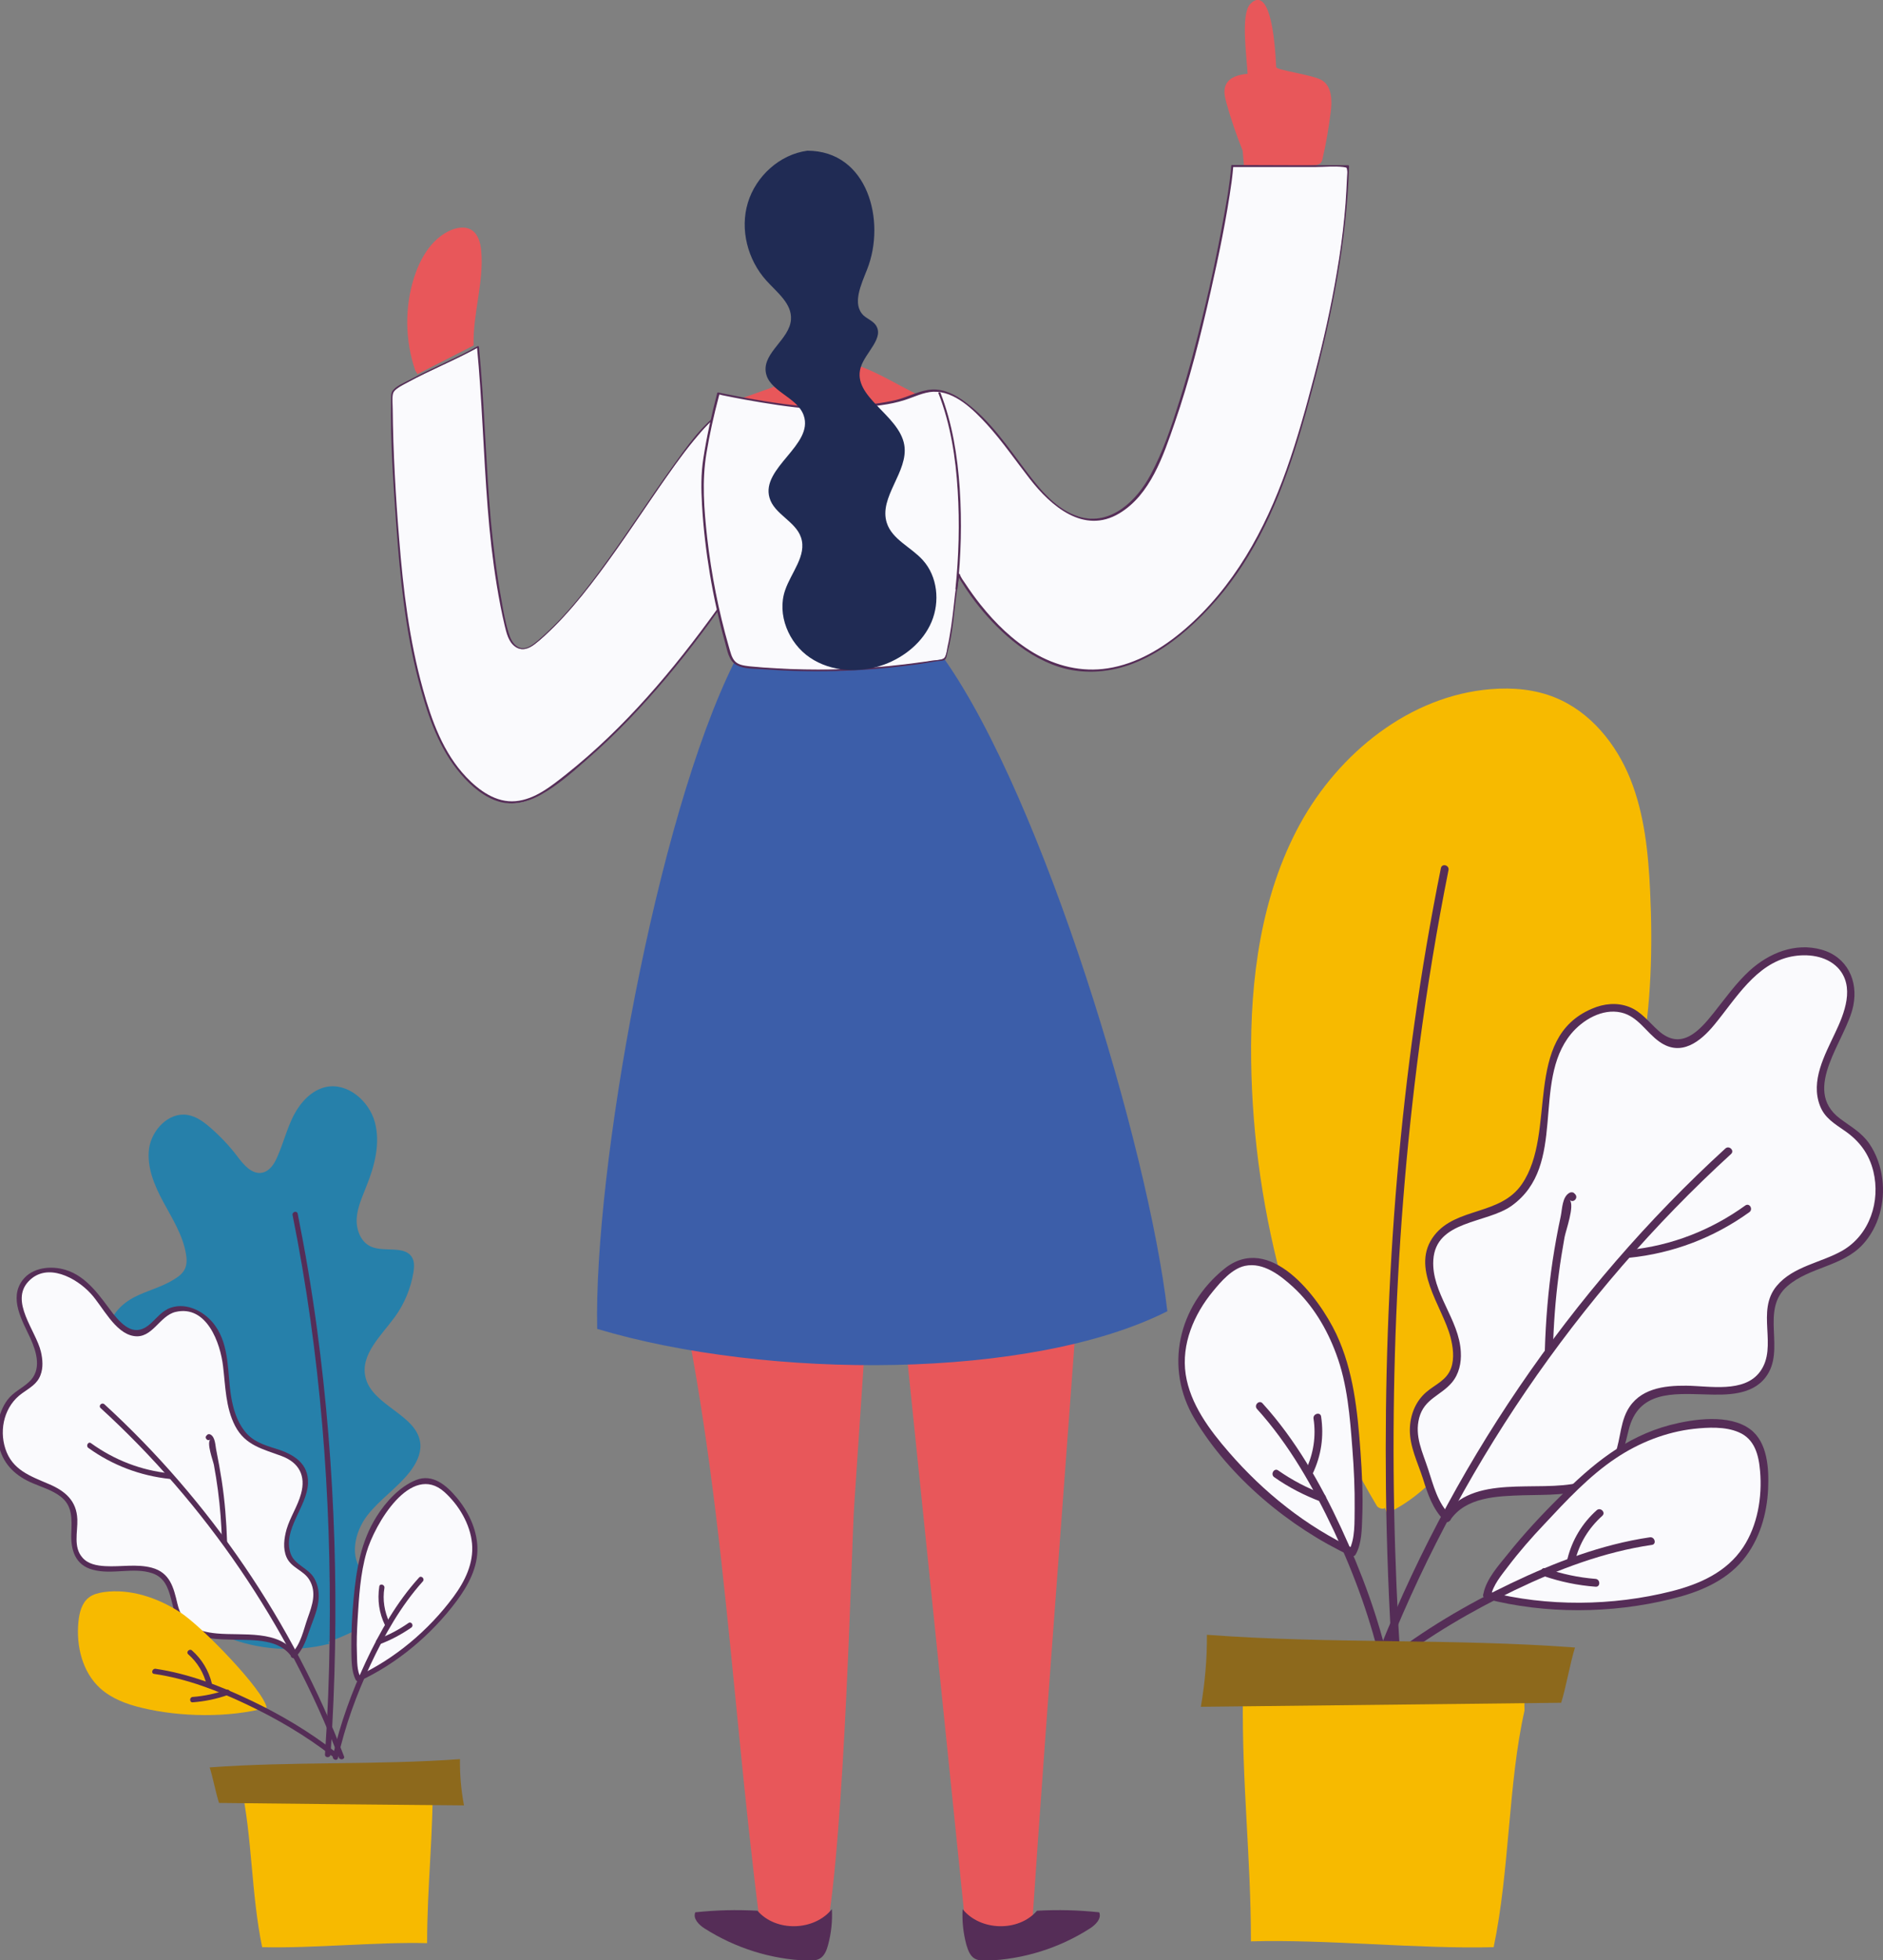 <svg enable-background="new 0 0 84.25 87.67" viewBox="0 0 84.25 87.67" xmlns="http://www.w3.org/2000/svg"><rect x="0" y="0" width="84.25" height="87.67" fill="#808080" stroke="none"/><path d="m14.69 73.43c.73-.26 1.43-.6 2.1-1.01.28-.17.58-.4.63-.73.08-.63-.74-.92-1.17-1.38-.63-.67-.38-1.79.17-2.52.56-.73 1.35-1.24 1.92-1.97.27-.35.49-.77.47-1.21-.08-1.34-2.17-1.72-2.46-3.03-.23-1.01.71-1.85 1.32-2.69.43-.59.71-1.28.83-2 .03-.21.05-.44-.05-.63-.31-.59-1.24-.24-1.85-.51-.46-.2-.67-.76-.64-1.26s.25-.96.43-1.43c.37-.91.64-1.93.38-2.88s-1.22-1.77-2.18-1.57c-.65.14-1.14.68-1.45 1.27-.3.59-.46 1.24-.73 1.85-.13.31-.33.63-.66.71-.47.11-.86-.36-1.15-.75-.35-.46-.76-.89-1.2-1.27-.3-.26-.63-.5-1.02-.56-.83-.13-1.59.67-1.71 1.5-.11.84.24 1.66.64 2.4s.87 1.48 1.01 2.31c.04.23.05.47-.05.68s-.29.35-.49.47c-.54.34-1.18.49-1.75.78s-1.1.8-1.13 1.44c-.05.98 1 1.58 1.81 2.14.77.54 1.42 1.24 1.87 2.06.08.15.16.32.12.49-.05.23-.29.37-.51.45-.48.19-.99.33-1.45.58-.45.26-.85.68-.92 1.19-.12.95.85 1.63 1.69 2.08.91.49 1.82.97 2.74 1.45.57.29 1.24.84.98 1.43-.17.39-.64.5-1.03.68-.38.18-.74.65-.48.98.08.1.21.16.33.21 1.47.61 3.15.73 4.69.33" fill="#2680aa"/><path d="m13.15 74.04c-.97-1.56-4.26-.08-5.13-1.7-.28-.53-.2-1.23-.57-1.7-.9-1.13-3.23.17-3.97-1.07-.38-.65.04-1.52-.25-2.21-.36-.85-1.5-.93-2.28-1.43-1.22-.78-1.27-2.85-.09-3.68.22-.15.46-.27.64-.46.51-.56.25-1.45-.1-2.13-.34-.68-.74-1.46-.41-2.15.39-.82 1.6-.88 2.37-.41s1.26 1.28 1.84 1.97c.25.29.57.59.96.57.55-.03.84-.65 1.31-.94.76-.47 1.81.08 2.23.88.42.79.41 1.73.51 2.62s.39 1.86 1.15 2.32c.69.43 1.71.39 2.15 1.08.42.65.04 1.49-.3 2.18s-.59 1.63-.03 2.15c.16.15.36.24.53.37.51.42.56 1.22.3 1.83-.27.62-.37 1.47-.86 1.91z" fill="#fafafd"/><path d="m13.25 73.98c-.75-1.12-2.4-.82-3.55-.93-.89-.08-1.54-.38-1.76-1.32-.17-.73-.33-1.4-1.15-1.62-.68-.18-1.39-.03-2.08-.07-.37-.02-.77-.09-1.02-.38-.42-.47-.21-1.15-.23-1.71-.03-.83-.54-1.27-1.27-1.58-.84-.36-1.64-.63-1.95-1.58-.29-.89-.03-1.93.75-2.48.33-.24.67-.41.82-.81.13-.33.1-.71.02-1.05-.22-.94-1.41-2.25-.55-3.15.83-.87 2.14-.15 2.78.55.53.57 1.08 1.77 1.93 1.9.83.13 1.14-.91 1.87-1.08 1.39-.32 2 1.39 2.12 2.43.11.9.11 1.84.54 2.67.46.88 1.24 1.03 2.09 1.35.77.29 1.08.88.86 1.68-.15.56-.49 1.05-.65 1.6-.11.4-.17.85 0 1.24.21.48.76.58 1.02 1.01.34.56.13 1.14-.07 1.7s-.3 1.17-.73 1.6c-.11.11.06.28.17.17.3-.3.46-.68.59-1.08.15-.45.38-.93.44-1.39.05-.36.01-.73-.17-1.05-.26-.48-.9-.61-1.07-1.13-.36-1.07.73-2.07.78-3.12.04-.92-.66-1.32-1.43-1.56-.55-.17-1.06-.33-1.42-.81-.34-.44-.5-.99-.59-1.53-.17-1.05-.06-2.25-.71-3.16-.42-.6-1.24-1.06-1.98-.81-.39.13-.62.45-.91.71-.68.62-1.2.15-1.68-.44-.57-.75-1.16-1.67-2.13-1.96-.65-.2-1.49-.11-1.92.46-.62.82-.01 1.82.35 2.6.28.62.52 1.42-.06 1.95-.32.3-.7.45-.97.81-.44.6-.55 1.42-.36 2.13.21.79.76 1.28 1.49 1.59.42.18.87.31 1.24.59.56.42.51 1.02.49 1.65-.03.74.17 1.42.96 1.63.87.24 1.82-.13 2.67.16 1.09.38.64 1.85 1.49 2.5.6.46 1.46.45 2.18.47.86.02 2.01-.04 2.56.77.08.13.29.01.2-.12z" fill="#552d57"/><path d="m11.93 76.37c-1.69.46-3.87.42-5.57.01-.68-.16-1.36-.41-1.88-.88-.8-.73-1.08-1.9-.97-2.98.04-.4.15-.84.47-1.08.19-.15.43-.2.67-.24 1.18-.16 2.39.25 3.39.89 1.01.65 3.78 3.53 3.89 4.28z" fill="#f7ba00"/><g fill="#552d57"><path d="m9.48 75.29c-.14-.58-.45-1.09-.89-1.48-.11-.1-.28.07-.17.17.42.37.7.84.83 1.38.03.14.26.08.23-.07z"/><path d="m14.79 78.47c.42-6.35.24-12.76-.61-19.07-.23-1.71-.52-3.42-.86-5.12-.03-.15-.26-.09-.23.06 1.25 6.2 1.74 12.56 1.66 18.88-.02 1.75-.09 3.5-.21 5.25 0 .15.24.15.25 0z"/><path d="m15.39 78.54c-2.28-5.96-6.01-11.43-10.72-15.74-.11-.1-.28.06-.17.17 4.68 4.27 8.39 9.71 10.66 15.63.06.14.29.08.23-.06z"/><path d="m10.16 68.95c-.03-.92-.1-1.83-.24-2.74-.07-.45-.15-.89-.24-1.34-.05-.22-.04-.6-.27-.72-.05-.02-.11-.02-.14.02-.01.01-.02.02-.03.03-.11.11.06.28.17.17-.17.18.11.91.16 1.14.07.38.13.75.18 1.13.1.76.16 1.53.18 2.3-.01.16.23.16.23.01z"/><path d="m7.6 65.89c-1.29-.13-2.49-.6-3.53-1.35-.12-.09-.24.12-.12.21 1.08.78 2.33 1.25 3.65 1.39.15 0 .15-.24 0-.25z"/><path d="m15.02 78.36c-1.18-.92-2.48-1.69-3.83-2.33-1.34-.64-2.75-1.18-4.23-1.4-.15-.02-.22.21-.06.23 1.45.21 2.85.75 4.17 1.38 1.33.63 2.62 1.39 3.78 2.29.12.09.29-.08.17-.17z"/><path d="m10.14 75.57c-.49.17-1 .28-1.52.32-.15.01-.15.25 0 .24.54-.04 1.07-.15 1.58-.33.15-.05.09-.28-.06-.23z"/></g><path d="m16.02 75.08c1.6-.72 3.26-2.14 4.31-3.54.42-.56.79-1.18.89-1.87.16-1.07-.38-2.15-1.14-2.92-.29-.29-.65-.55-1.05-.54-.24.01-.46.12-.67.24-1.02.63-1.69 1.71-2.06 2.84-.37 1.15-.68 5.13-.28 5.79z" fill="#fafafd"/><path d="m16.08 75.18c1.7-.79 3.23-2.08 4.35-3.58.52-.7.96-1.51.93-2.41-.03-.82-.41-1.6-.93-2.22-.45-.54-1.07-1.08-1.82-.78-.74.3-1.35.98-1.76 1.63-.71 1.13-.91 2.38-1.03 3.69-.07.74-.11 1.49-.1 2.24.01.44-.01.99.2 1.38.07.13.28.01.21-.12-.16-.3-.15-.72-.16-1.06-.02-.51 0-1.02.03-1.53.06-.99.12-2.04.4-3 .35-1.22 1.98-4.05 3.49-2.69.64.58 1.15 1.43 1.23 2.3.08.88-.32 1.69-.83 2.38-1.11 1.5-2.63 2.78-4.32 3.56-.15.07-.03.27.11.21z" fill="#552d57"/><path d="m17.43 72.57c-.23-.49-.32-1.02-.23-1.56.02-.15-.21-.21-.23-.06-.09.61-.01 1.19.26 1.74.06.14.27.02.2-.12z" fill="#552d57"/><path d="m15.12 78.62c.32-1.44.83-2.84 1.46-4.18.62-1.32 1.36-2.63 2.34-3.72.1-.11-.07-.28-.17-.17-1 1.1-1.75 2.42-2.38 3.76-.63 1.35-1.15 2.77-1.48 4.23-.03.16.2.23.23.08z" fill="#552d57"/><path d="m16.97 73.54c.51-.19.98-.44 1.43-.75.13-.09.01-.29-.12-.21-.43.3-.88.54-1.37.72-.15.06-.09.29.06.24z" fill="#552d57"/><path d="m10.79 79.89c.49 2.19.45 4.85.94 7.19 2.26.06 5.13-.24 7.38-.18 0-2.55.28-4.83.25-7.46-2.81.6-5.8-.73-8.56.05" fill="#f7ba00"/><path d="m9.38 79.04c.14.42.28 1.17.42 1.59 3.65.04 7.31.08 10.96.11-.13-.68-.19-1.38-.18-2.07-3.68.27-7.52.1-11.2.37z" fill="#8d691c"/><path d="m62.06 67.68c2.21-1.05 3.6-3.26 4.85-5.37 2.78-4.68 5.52-9.53 6.51-14.88.46-2.49.53-5.05.41-7.58-.08-1.7-.25-3.42-.88-5s-1.79-3.01-3.36-3.65c-.9-.37-1.9-.46-2.88-.38-3.63.29-6.8 2.85-8.55 6.04-1.74 3.19-2.23 6.93-2.18 10.57.09 6.97 2.05 13.92 5.62 19.91.09.16.45.18.34.03" fill="#f7ba00"/><path d="m64.73 67.9c1.42-2.3 6.27-.11 7.54-2.5.42-.78.3-1.8.85-2.5 1.32-1.66 4.75.25 5.84-1.57.57-.95-.06-2.24.37-3.25.53-1.24 2.21-1.37 3.35-2.1 1.8-1.15 1.87-4.19.13-5.42-.32-.23-.68-.4-.94-.68-.75-.83-.36-2.14.14-3.13.5-1 1.09-2.16.61-3.16-.57-1.2-2.35-1.29-3.49-.6s-1.85 1.89-2.71 2.9c-.37.43-.84.87-1.41.83-.8-.04-1.24-.96-1.92-1.38-1.12-.7-2.66.13-3.27 1.29-.62 1.17-.61 2.54-.76 3.85s-.57 2.73-1.69 3.42c-1.02.63-2.51.58-3.16 1.59-.61.95-.06 2.19.44 3.21s.87 2.39.04 3.16c-.23.22-.53.35-.78.55-.75.62-.83 1.8-.44 2.69s.54 2.15 1.26 2.8z" fill="#fafafd"/><path d="m64.88 67.99c.7-1.05 2.11-1.08 3.26-1.12 1.05-.03 2.19.03 3.18-.4 1.12-.48 1.28-1.44 1.55-2.52.43-1.75 1.97-1.63 3.44-1.59.93.03 2.07.05 2.69-.77.93-1.22-.28-3 .98-4.08.99-.85 2.45-.87 3.36-1.85.72-.78 1.01-1.89.88-2.93-.07-.56-.26-1.11-.58-1.58-.36-.52-.83-.76-1.32-1.13-1.75-1.32.29-3.51.6-5.04.23-1.13-.28-2.19-1.42-2.51-1.18-.33-2.35.15-3.22.94-.61.56-1.09 1.24-1.6 1.88-.65.82-1.46 1.71-2.47.81-.43-.38-.77-.86-1.32-1.07-.54-.21-1.13-.15-1.66.08-3.13 1.33-1.54 5.53-3.14 7.85-.96 1.4-2.92 1.02-3.91 2.28-1.12 1.43.35 3.16.72 4.56.11.44.18.93.03 1.37-.2.57-.72.74-1.13 1.1-.48.42-.71 1.03-.72 1.66-.01.76.35 1.47.58 2.18.22.7.44 1.38.97 1.9.16.16.41-.09.25-.25-.56-.56-.74-1.32-.98-2.05-.25-.77-.62-1.48-.4-2.31.23-.85.96-.98 1.46-1.57.32-.38.43-.88.4-1.37-.07-1.46-1.32-2.65-1.23-4.11.11-1.79 2.38-1.62 3.51-2.43 2.51-1.81.87-5.51 2.65-7.68.52-.63 1.4-1.15 2.24-.96.76.17 1.12.89 1.72 1.31.96.68 1.83 0 2.46-.77.95-1.15 1.85-2.72 3.43-3.04.71-.14 1.55-.05 2.08.49.8.84.3 2.06-.12 2.94-.46.98-1.1 2.13-.67 3.24.21.55.65.8 1.12 1.13.65.45 1.08 1.03 1.27 1.81.32 1.33-.16 2.82-1.37 3.53-.95.55-2.21.7-2.95 1.58-.96 1.14.07 2.72-.75 3.84-.71.97-2.27.64-3.3.63-1.01-.01-2.11.13-2.64 1.11-.37.69-.3 1.53-.67 2.22-.3.56-.85.85-1.45 1-1.91.47-4.81-.43-6.1 1.5-.13.2.17.38.29.19z" fill="#552d57"/><path d="m66.53 71.33c2.49.67 5.7.62 8.2.01 1-.24 2-.6 2.75-1.29 1.18-1.07 1.58-2.8 1.43-4.38-.06-.59-.22-1.23-.69-1.59-.28-.21-.64-.3-.99-.35-1.74-.24-3.51.36-4.99 1.31-1.48.93-5.55 5.17-5.71 6.29z" fill="#fafafd"/><path d="m66.48 71.5c2.67.69 5.61.67 8.29.01 1.2-.29 2.41-.77 3.22-1.75.73-.89 1.07-2.04 1.12-3.18.04-.89-.02-2.08-.8-2.66-.94-.7-2.55-.46-3.59-.19-2.01.53-3.5 1.78-4.93 3.21-.82.81-1.6 1.65-2.32 2.55-.41.51-.97 1.12-1.1 1.79-.04.22.3.32.34.09.09-.48.47-.93.76-1.31.5-.66 1.05-1.29 1.62-1.89.98-1.05 2.02-2.17 3.21-2.96 1.03-.69 2.24-1.17 3.48-1.31.64-.07 1.41-.11 2.01.15.72.3.9 1.02.96 1.74.1 1.16-.11 2.43-.76 3.41-.74 1.11-1.94 1.64-3.19 1.96-2.65.67-5.58.7-8.22.02-.22-.08-.32.26-.1.32z" fill="#552d57"/><path d="m62.67 74.41c-.6-9.21-.37-18.5.84-27.65.35-2.63.78-5.25 1.3-7.85.04-.22-.29-.31-.34-.09-1.84 9.11-2.56 18.44-2.46 27.72.03 2.62.13 5.24.3 7.86.03.23.38.23.36.01z" fill="#552d57"/><path d="m61.77 74.6c3.34-8.7 8.8-16.71 15.68-22.99.17-.15-.08-.4-.25-.25-6.93 6.33-12.41 14.39-15.77 23.15-.08.21.26.3.34.09z" fill="#552d57"/><path d="m69.48 60.4c.03-1.13.11-2.26.26-3.39.07-.56.16-1.11.26-1.67.05-.29.47-1.43.23-1.68.16.16.4-.08.25-.25-.01-.01-.03-.03-.04-.04-.05-.06-.14-.06-.21-.03-.34.18-.33.73-.4 1.06-.14.65-.26 1.31-.36 1.97-.2 1.33-.31 2.68-.35 4.02.01.24.36.24.36.01z" fill="#552d57"/><path d="m62.22 74.49c1.71-1.33 3.61-2.44 5.56-3.38 1.94-.93 4-1.71 6.13-2.02.22-.03.13-.37-.09-.34-2.17.32-4.25 1.12-6.22 2.06-1.99.95-3.9 2.08-5.63 3.43-.17.14.08.39.25.25z" fill="#552d57"/><path d="m69.06 70.48c.76.26 1.53.42 2.33.48.22.02.22-.33 0-.35-.77-.06-1.51-.22-2.23-.47-.22-.08-.31.26-.1.34z" fill="#552d57"/><path d="m60.51 69.42c-2.35-1.06-4.79-3.14-6.34-5.2-.61-.82-1.16-1.73-1.3-2.75-.23-1.58.55-3.17 1.68-4.29.42-.42.95-.82 1.55-.79.35.01.68.17.98.36 1.49.92 2.48 2.51 3.03 4.18s.99 7.52.4 8.49z" fill="#fafafd"/><path d="m60.6 69.27c-2.16-1-4.07-2.54-5.62-4.33-.86-.99-1.73-2.15-1.93-3.48-.2-1.35.37-2.68 1.22-3.71.36-.44.86-1.02 1.44-1.14.82-.17 1.58.43 2.15.95.88.81 1.51 1.87 1.92 2.98.51 1.35.62 2.84.73 4.27.07.89.11 1.78.1 2.67-.01.57.03 1.33-.25 1.85-.11.2.2.38.3.18.27-.48.27-1.12.29-1.66.04-.98-.01-1.97-.08-2.95-.13-1.78-.31-3.6-1.08-5.24-.8-1.68-2.99-4.56-5.02-2.91-2.06 1.67-2.69 4.42-1.32 6.71 1.56 2.61 4.24 4.84 6.98 6.12.19.08.37-.22.17-.31z" fill="#552d57"/><path d="m58.73 65.91c.39-.82.51-1.67.38-2.56-.03-.22-.37-.13-.34.09.12.79 0 1.57-.34 2.29-.09.21.21.38.3.18z" fill="#552d57"/><path d="m62.17 74.53c-.48-2.15-1.25-4.23-2.18-6.23-.92-1.98-2.03-3.92-3.5-5.54-.15-.17-.4.08-.25.25 1.45 1.6 2.53 3.52 3.45 5.47.92 1.96 1.67 4.02 2.14 6.14.05.23.39.13.34-.09z" fill="#552d57"/><path d="m59.21 66.82c-.72-.27-1.39-.62-2.02-1.06-.18-.13-.36.17-.18.3.65.46 1.36.82 2.1 1.1.22.08.31-.26.1-.34z" fill="#552d57"/><path d="m68.21 76.5c-.73 3.23-.66 7.13-1.38 10.58-3.32.09-7.54-.36-10.86-.26 0-3.75-.41-7.1-.36-10.97 4.13.87 8.53-1.07 12.59.07" fill="#f7ba00"/><path d="m70.47 73.68c-.21.65-.41 1.82-.62 2.47-5.37.06-10.75.12-16.12.18.18-1.06.28-2.14.27-3.22 5.41.41 11.06.16 16.47.57z" fill="#8d691c"/><path d="m70.47 69.82c.19-.8.61-1.48 1.22-2.03.17-.15-.08-.4-.25-.25-.65.58-1.1 1.33-1.31 2.18-.05.23.29.32.34.1z" fill="#552d57"/><path d="m72.89 56.25c1.96-.2 3.78-.89 5.38-2.04.18-.13.01-.43-.18-.3-1.54 1.11-3.31 1.8-5.2 1.99-.22.02-.22.37 0 .35z" fill="#552d57"/><path d="m36.64 12.79c.02 1.15.04 2.31.05 3.46 0 .09 0 .18-.04.25-.05.1-.17.14-.28.18-1.48.52-2.95 1.05-4.42 1.58 3.76.19 6.79.16 10.55-.05-1.41-.33-2.93-1.52-4.32-1.93-.27-.08.32.47.15.24-.15-.2-.18-.46-.2-.71-.09-1.04-.18-2.08-.27-3.12" fill="#e8575a"/><path d="m29.47 53.77c2.82 10.5 3.13 21.39 4.52 32.17.03.24.31.55.49.71.17.15.41.16.63.16.67.02 1.18-.31 1.85-.29.85-4.5 1.14-17.5 1.26-19.21.34-5.01.67-10.02 1.01-15.04-3.1.4-6.2.8-9.3 1.2" fill="#e8575a"/><path d="m39.74 52.51c1.18 11.44 2.36 22.88 3.53 34.32.98.27 1.87.17 2.86-.02.8-11.88 1.76-23.63 2.57-35.51-2.92.79-5.92 1.26-8.94 1.41" fill="#e8575a"/><path d="m33.89 85.45c-.97-.05-1.81-.03-2.78.07-.12.28.16.56.41.72 1.38.88 2.99 1.39 4.62 1.44.18.01.38 0 .54-.09.21-.12.31-.38.37-.61.14-.52.2-1.06.17-1.6-.79.98-2.5 1.03-3.33.07z" fill="#552d57"/><path d="m46.4 85.45c.97-.05 1.81-.03 2.78.07.12.28-.16.56-.41.72-1.37.88-2.99 1.39-4.62 1.44-.18.01-.38 0-.54-.09-.21-.12-.3-.38-.37-.61-.14-.52-.2-1.06-.17-1.6.79.98 2.5 1.03 3.33.07z" fill="#552d57"/><path d="m32.86 29.6c-3.51 7.03-6.3 22.79-6.14 29.83 7.63 2.28 19.43 2.28 25.51-.79-.86-7.38-5.55-22.88-9.98-29.17-4.07.12-5.32 0-9.39.13z" fill="#3c5ea9"/><path d="m59.13 3.58c-.42-.24-2.02-.44-2.03-.58-.14-2.98-.7-3.32-1.17-2.81-.42.46-.15 2.33-.11 3.11-.39.04-.81.14-.97.49-.12.25-.05.54.02.8.2.73.45 1.45.73 2.15.02.23.04.45.06.68l-.02.05c.09.04.19.07.29.09l.03.03c0-.01-.01-.02-.01-.03.29.05.61.03.91 0 .64-.05 1.29-.11 1.93-.17.11-.01.22-.02.3-.1.05-.06.08-.14.09-.22.16-.68.27-1.36.36-2.06.07-.52.05-1.17-.41-1.43z" fill="#e8575a"/><path d="m32.41 18.36c-2.14 1.37-5.12 7.64-8.36 10.35-.2.17-.44.35-.7.32-.4-.04-.59-.52-.68-.92-.98-4.14-.87-8.35-1.27-12.58-1.02.57-3.68 1.68-3.83 2.04-.11.24.13 8.57 1.03 12.17.5 2.01 1.09 4.16 2.69 5.49.43.36.95.65 1.51.68.77.05 1.49-.39 2.1-.86 2.78-2.08 5.22-4.94 7.24-7.76" fill="#fafafd"/><path d="m32.39 18.32c-.97.63-1.67 1.67-2.34 2.6-.96 1.34-1.86 2.74-2.83 4.08-.93 1.3-1.93 2.6-3.15 3.64-.24.2-.57.47-.9.29-.22-.12-.34-.39-.41-.62-.16-.51-.25-1.04-.34-1.57-.21-1.15-.35-2.31-.46-3.47-.23-2.58-.28-5.17-.53-7.75 0-.03-.03-.05-.06-.04-.98.55-2.03.97-3.03 1.5-.23.13-.67.29-.8.54-.05.1-.04.24-.04.35-.04 1.87.1 3.75.23 5.61.17 2.33.4 4.67.99 6.94.37 1.4.82 2.83 1.72 3.98.44.56 1 1.1 1.66 1.37.72.3 1.46.14 2.12-.24.71-.4 1.35-.96 1.97-1.5.66-.57 1.29-1.17 1.9-1.8 1.19-1.23 2.28-2.54 3.31-3.91.26-.34.51-.69.76-1.04.03-.04-.04-.09-.07-.04-1.95 2.71-4.14 5.31-6.76 7.39-.66.52-1.39 1.12-2.26 1.2s-1.64-.48-2.21-1.08c-1.03-1.08-1.55-2.53-1.94-3.94-.61-2.19-.88-4.44-1.06-6.7-.16-1.94-.27-3.89-.29-5.83 0-.21-.03-.46.01-.66.06-.25.44-.4.64-.51 1.04-.57 2.15-1 3.18-1.58-.02-.01-.04-.03-.06-.04.23 2.39.29 4.8.48 7.2.09 1.17.22 2.34.41 3.5.1.6.21 1.19.35 1.78.08.33.17.74.47.95.29.21.61.08.87-.11.31-.23.59-.51.87-.78.59-.59 1.13-1.23 1.64-1.89 1.07-1.38 2.03-2.84 3.02-4.28.51-.73 1.01-1.46 1.58-2.15.41-.5.85-1.01 1.39-1.36.06.02.02-.06-.03-.03z" fill="#552d57"/><path d="m32.44 18.41.14-.1c-.05.04-.1.07-.14.1z" fill="#fafafd"/><path d="m32.46 18.45c.05-.03.09-.07.14-.1.04-.03 0-.1-.04-.07-.05.03-.1.06-.14.1-.02.01-.03.04-.02.06.01.01.04.03.06.01.05-.04.09-.07.14-.1-.01-.03-.03-.05-.04-.07-.05.04-.1.07-.14.1-.05.03-.01.1.04.07z" fill="#552d57"/><path d="m32.45 18.46c0-.01.01-.01 0 0 .03-.02.04-.04.02-.06-.01-.02-.04-.03-.06-.01h-.01c-.04.02 0 .1.05.07 0-.01.01-.01 0 0-.01-.03-.02-.06-.03-.08h-.01c-.05.03-.01.1.04.08z" fill="#552d57"/><path d="m55.13 7.41c-.18 2.27-2.26 12.53-4.19 14.72-2.15 2.44-4.1.09-4.49-.35-1.07-1.21-3.2-4.92-5.12-4.26-1.36.48-1.36.48-3.44.71-1.84.21-5.75-.65-5.75-.65s-.76 2.89-.72 4.06c.07 2.53.48 5.05 1.2 7.48.05.17.11.36.24.48.17.17.43.2.67.22 2.91.27 5.85.15 8.73-.35.38-1.01.43-2.72.64-3.77.02.08 2.23 3.99 5.51 4.27 2.5.21 4.81-1.6 6.57-3.9 1.77-2.3 2.78-5.3 3.54-8.1.95-3.5 1.7-6.92 1.79-10.54-1.73-.01-3.46-.01-5.18-.02z" fill="#fafafd"/><path d="m55.09 7.41c-.07.87-.23 1.73-.39 2.59-.24 1.29-.51 2.57-.82 3.85-.33 1.37-.68 2.73-1.11 4.08-.35 1.12-.73 2.26-1.29 3.3-.61 1.15-1.78 2.3-3.19 1.88-1.02-.31-1.75-1.21-2.37-2.03-.82-1.09-1.62-2.28-2.73-3.1-.43-.32-.94-.59-1.49-.56-.54.03-1.06.33-1.58.46-.63.16-1.29.21-1.93.29-.7.08-1.39.07-2.09.01-1.26-.11-2.5-.33-3.74-.58-.07-.01-.14-.03-.22-.05-.02 0-.05.01-.05.03-.25.96-.47 1.94-.62 2.92-.11.7-.1 1.37-.06 2.08.06 1.03.18 2.06.35 3.08.17 1.03.4 2.06.68 3.07.1.35.16.82.51 1.01.33.19.81.16 1.17.19 2.17.16 4.37.11 6.53-.17.28-.03.56-.07.84-.12.15-.02.29-.05.44-.07.09-.01.27-.01.34-.06.08-.05.11-.28.13-.37.06-.22.11-.44.15-.66.16-.92.2-1.85.38-2.77-.03 0-.05 0-.08 0 .03.1.1.19.15.28.14.23.29.45.44.66.47.65 1 1.25 1.6 1.78.69.61 1.48 1.12 2.36 1.4 1.02.32 2.11.26 3.12-.09 1.11-.39 2.08-1.09 2.93-1.89.94-.88 1.75-1.9 2.42-3.01 1.39-2.3 2.18-4.91 2.86-7.49.86-3.24 1.53-6.55 1.63-9.92 0-.02-.02-.04-.04-.04-1.73 0-3.45 0-5.18-.01-.05 0-.05.09 0 .09h2.48 1.24c.4 0 .84-.05 1.24 0 .18.03.15.01.18.18.01.08-.01.19-.01.27-.01.2-.02.4-.03.6-.02.4-.05.79-.09 1.19-.08.82-.19 1.63-.33 2.44-.26 1.56-.61 3.11-1.01 4.64-.37 1.42-.76 2.83-1.25 4.21-.96 2.7-2.36 5.26-4.56 7.15-.98.84-2.14 1.54-3.44 1.74-1.16.18-2.31-.1-3.32-.7-.92-.55-1.7-1.31-2.37-2.15-.24-.3-.47-.62-.68-.94-.08-.12-.2-.27-.24-.41-.01-.04-.07-.04-.08 0-.12.59-.17 1.19-.24 1.79-.04.34-.09.68-.15 1.02-.02.13-.05.27-.08.4s-.05.4-.14.51c-.1.12-.4.11-.54.13-.18.03-.36.06-.55.08-.47.07-.95.12-1.42.17-.85.08-1.7.13-2.55.15-.81.01-1.63 0-2.44-.05-.4-.02-.81-.05-1.22-.09-.22-.03-.47-.05-.64-.21-.17-.17-.22-.44-.29-.67-.46-1.59-.78-3.23-.97-4.88-.14-1.27-.24-2.52-.03-3.78.14-.85.33-1.69.55-2.52.01-.03.02-.07.03-.11.01-.05-.03.01-.04.01.06 0 .13.03.19.04.33.07.66.13.98.19 1 .18 2 .34 3.02.42 1.04.08 2.06-.02 3.09-.17.36-.05.71-.12 1.05-.23.41-.13.84-.35 1.27-.37.97-.04 1.81.81 2.41 1.46.7.77 1.28 1.62 1.92 2.44.94 1.21 2.41 2.49 4 1.54 1.39-.83 1.97-2.58 2.47-4.02.67-1.93 1.17-3.92 1.62-5.91.37-1.63.71-3.27.94-4.93.03-.22.05-.44.07-.66 0-.08-.09-.08-.09-.03z" fill="#552d57"/><path d="m41.99 17.59c.54 1.38.77 2.87.86 4.35.09 1.46.05 2.94-.1 4.39-.01.05.08.05.09 0 .16-1.49.2-2.99.1-4.49-.1-1.45-.33-2.91-.86-4.27-.03-.05-.12-.03-.09.02z" fill="#552d57"/><path d="m18.58 16.57c-.46-1.34-.48-2.82-.05-4.17.27-.83.74-1.65 1.52-2.05.33-.17.76-.26 1.07-.05.28.19.38.57.41.91.13 1.41-.38 2.82-.34 4.24-.84.43-1.67.85-2.51 1.28" fill="#e8575a"/><path d="m36.12 6.74c-1.24.17-2.3 1.14-2.66 2.33s-.01 2.55.83 3.48c.48.53 1.15 1.03 1.1 1.74-.06.88-1.24 1.46-1.13 2.33.11.88 1.41 1.12 1.7 1.96.46 1.32-1.92 2.34-1.53 3.68.21.74 1.17 1.05 1.41 1.78.27.8-.44 1.56-.71 2.35-.38 1.09.16 2.38 1.11 3.02.96.65 2.24.7 3.32.31.92-.34 1.74-1.01 2.12-1.91s.27-2.03-.39-2.76c-.52-.58-1.37-.92-1.61-1.66-.38-1.16.98-2.29.78-3.49-.23-1.36-2.35-2.15-1.95-3.47.21-.68 1.09-1.33.66-1.91-.14-.18-.36-.26-.53-.41-.53-.51-.11-1.38.16-2.07.85-2.15.03-5.3-2.68-5.3z" fill="#202b54"/></svg>